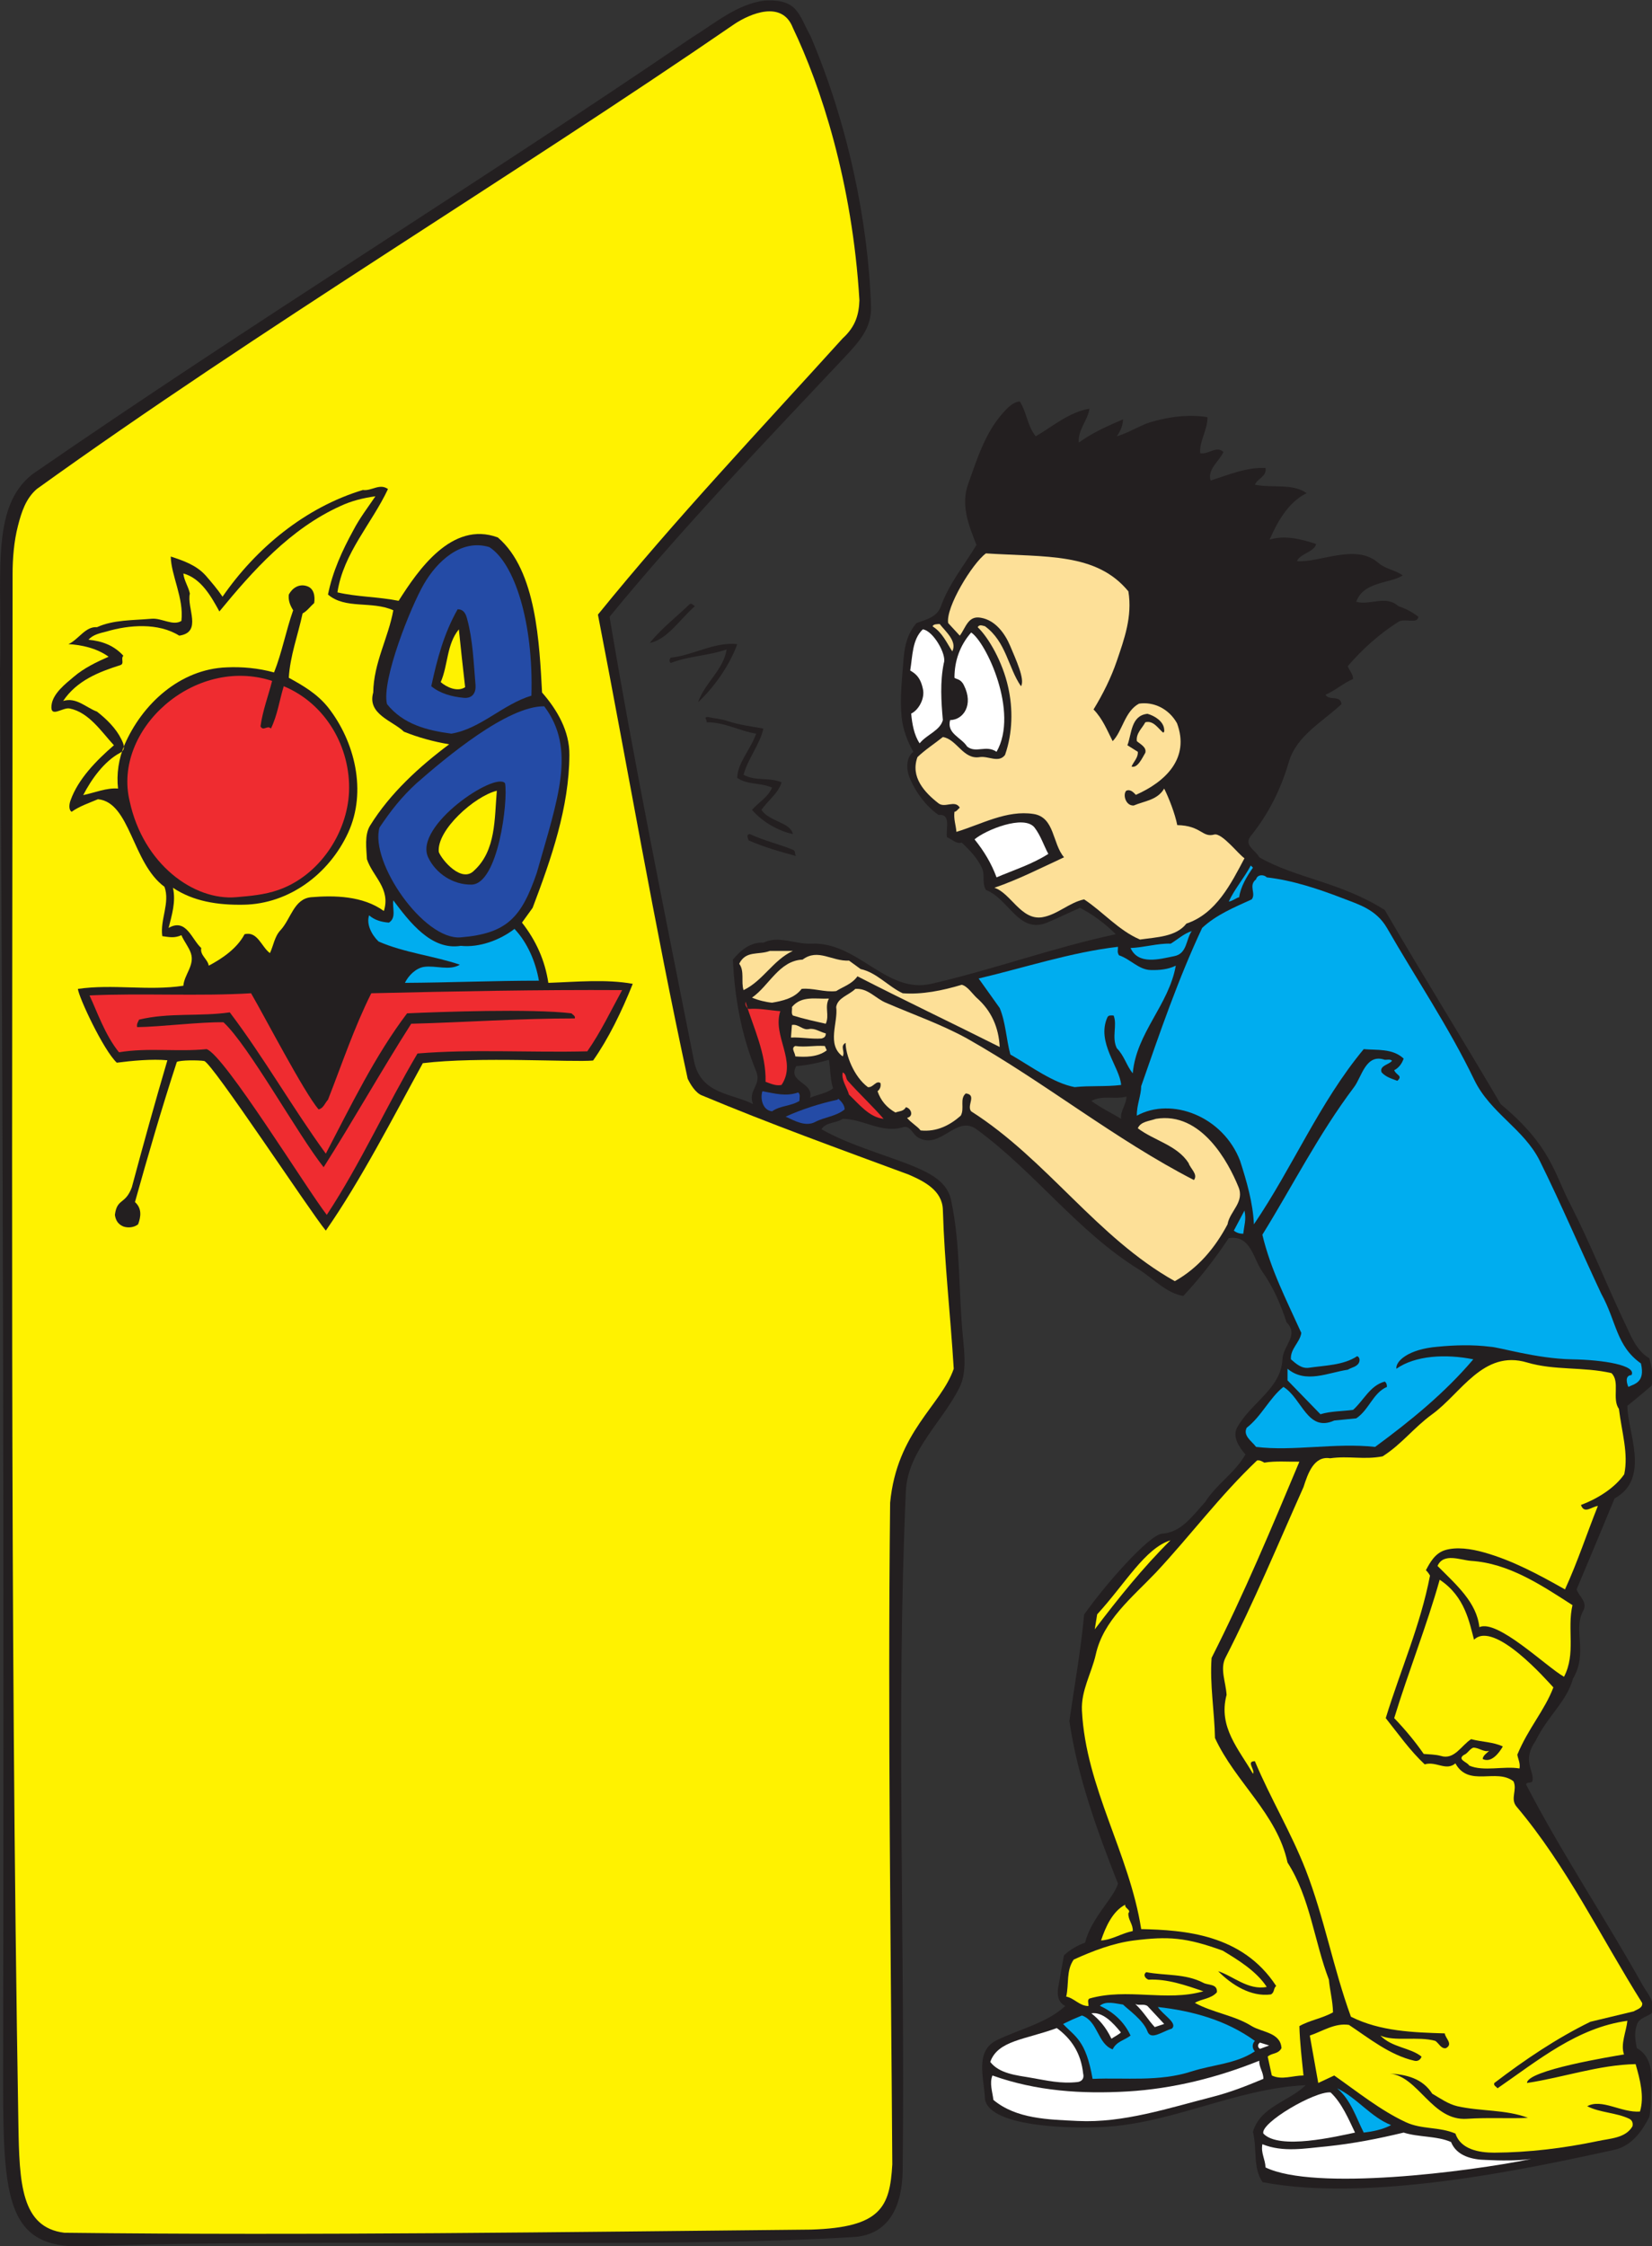 <?xml version="1.0" encoding="UTF-8" standalone="no"?>
<svg
   xmlns:dc="http://purl.org/dc/elements/1.1/"
   xmlns:cc="http://creativecommons.org/ns#"
   xmlns:rdf="http://www.w3.org/1999/02/22-rdf-syntax-ns#"
   xmlns:svg="http://www.w3.org/2000/svg"
   xmlns="http://www.w3.org/2000/svg"
   viewBox="0 0 655.493 891.067"
   height="891.067"
   width="655.493"
   xml:space="preserve"
   id="svg2"
   version="1.1"><rect x="0" y="0" width="655.493" height="891.067" fill="#333333" stroke="none"/><defs
     id="defs6" /><g
     transform="matrix(1.333,0,0,-1.333,0,891.067)"
     id="g10"><g
       transform="scale(0.1)"
       id="g12"><path
         id="path14"
         style="fill:#231f20;fill-opacity:1;fill-rule:evenodd;stroke:none"
         d="m 2412.72,6577.2 c 109.45,-256.32 171.36,-547.2 179.99,-804.25 2.17,-64.07 -34.55,-104.4 -78.47,-151.19 -237.6,-252.72 -478.08,-502.56 -699.84,-772.56 74.16,-441.36 164.16,-880.56 251.28,-1321.2 20.16,-100.8 113.04,-96.48 175.68,-128.88 -15.84,42.48 26.64,55.43 9.36,97.92 -43.92,106.55 -64.08,218.88 -69.12,331.92 23.04,28.08 52.56,52.56 90.72,50.4 45.36,22.32 95.04,-5.04 141.84,-2.88 140.39,6.47 223.2,-150.48 357.83,-119.52 185.04,42.47 363.62,108 549.38,147.59 -30.98,30.97 -68.4,59.05 -106.57,78.49 -33.12,-14.4 -68.39,-31.68 -97.92,-43.92 -84.97,-34.57 -113.03,70.56 -182.15,97.2 -12.97,22.32 -1.45,42.47 -12.25,66.24 -14.39,30.24 -36,51.83 -59.77,74.88 -15.11,-5.76 -29.51,10.08 -43.92,15.84 -4.32,23.76 13.69,70.56 -25.2,66.24 -35.99,25.2 -66.23,64.8 -84.23,106.55 -10.81,23.05 -15.12,62.64 9.35,81.37 -17.99,30.96 -30.96,67.68 -34.55,100.8 -6.48,59.76 1.45,119.51 5.76,179.28 3.6,40.32 12.95,73.44 38.17,102.96 28.06,10.8 62.63,16.56 74.16,54 23.75,64.07 69.82,120.95 104.39,178.56 -21.6,54.71 -48.24,117.35 -24.47,182.16 26.62,74.88 50.39,151.19 102.95,210.23 12.24,13.69 29.53,33.12 50.41,34.57 20.88,-32.4 22.3,-72.72 47.52,-103.68 51.83,30.24 99.35,72 159.82,82.08 -4.32,-33.85 -35.27,-63.36 -31.68,-100.8 41.78,30.24 86.41,49.68 131.76,69.12 -0.7,-18.72 -7.91,-35.29 -18.71,-50.4 33.12,9.36 68.4,31.68 97.21,41.03 56.15,17.29 118.78,25.21 172.79,15.85 0.72,-36.72 -25.2,-73.44 -21.6,-107.28 25.19,-4.32 48.96,23.76 69.12,3.6 -12.95,-28.09 -48.24,-51.12 -38.17,-84.97 53.29,17.29 108.01,40.33 163.44,37.45 4.34,-25.2 -24.47,-31.68 -31.68,-49.69 51.13,-10.79 111.6,5.04 154.08,-25.2 -56.15,-27.35 -88.55,-88.56 -110.15,-138.23 46.07,14.4 96.48,0.71 138.24,-12.96 -4.32,-23.76 -48.24,-28.81 -56.88,-51.12 66.24,-5.76 174.97,54 241.92,-5.04 23.05,-19.44 50.41,-20.88 72.71,-37.45 -36.72,-24.47 -116.64,-17.27 -138.24,-78.47 40.33,-11.53 88.58,20.88 125.29,-12.96 21.61,-7.2 41.04,-17.29 59.75,-31.68 -2.87,-23.04 -40.31,-2.88 -59.75,-15.12 -56.89,-36 -108,-82.08 -150.48,-131.77 4.31,-12.95 15.84,-23.03 15.84,-38.15 -28.79,-12.25 -53.29,-34.57 -82.07,-46.81 9.35,-18.71 45.35,0 47.52,-28.07 -56.9,-53.28 -133.93,-93.6 -156.98,-172.8 -23.02,-79.21 -59.74,-153.36 -113.02,-219.6 -22.33,-28.08 15.11,-42.49 25.19,-63.36 110.88,-63.36 240.49,-72.72 373.67,-156.96 129.61,-222.48 227.52,-377.28 344.89,-577.44 150.48,-125.28 159.12,-205.93 207.36,-298.08 58.32,-113.77 105.12,-233.29 159.84,-348.48 19.44,-39.6 34.55,-85.68 75.61,-110.17 6.46,-25.19 13.67,-53.99 6.46,-81.35 -23.75,-20.16 -47.52,-40.33 -71.99,-59.76 -0.72,-76.32 70.57,-216.01 -38.16,-275.76 -37.45,-90 -74.89,-180.72 -113.03,-270.72 8.63,-23.76 34.55,-37.45 18.71,-65.52 -29.51,-56.17 15.84,-123.13 -29.51,-200.17 -19.46,-69.83 -74.16,-108.71 -111.6,-185.75 -41.76,-59.77 -1.45,-90 -9.38,-119.52 -3.59,-7.2 -15.12,0 -18.71,-9.37 105.12,-203.04 235.43,-397.427 348.48,-599.751 11.52,-20.879 39.61,-48.965 25.19,-81.36 -15.11,-10.8 -38.14,-14.406 -43.9,-34.558 -7.93,-24.485 -5.04,-43.926 0,-69.121 41.03,-22.328 45.35,-69.844 43.9,-107.289 -1.42,-27.352 -0.72,-66.239 -6.46,-97.196 -17.29,-33.117 -46.82,-83.515 -100.8,-97.199 -267.85,-59.043 -732.25,-157.683 -1050.49,-97.195 -29.51,41.758 -15.84,97.195 -28.81,149.758 21.6,75.593 107.29,90 156.97,138.953 -214.57,-10.078 -408.24,-120.957 -624.96,-125.274 -42.48,-2.16 -316.07,-5.039 -329.76,84.239 -2.15,61.203 -31.68,141.836 35.27,174.961 69.84,33.835 147.62,50.402 203.77,101.523 -25.2,12.961 -24.47,41.035 -19.43,63.359 5.03,28.075 9.35,56.153 15.84,87.832 18.71,17.286 40.31,29.524 62.63,37.442 17.29,72.004 85.69,133.206 97.91,175.686 -61.91,156.96 -120.23,317.52 -144.7,483.83 15.11,105.12 34.55,213.13 43.9,316.8 62.66,89.29 190.8,234.01 230.41,240.49 56.88,3.6 87.83,47.52 130.31,95.04 33.85,53.28 88.58,86.4 119.54,141.11 -20.18,22.33 -38.89,53.29 -25.22,79.2 40.33,74.16 131.06,115.93 135.37,203.76 1.45,41.05 50.39,71.29 12.25,110.17 -17.29,52.55 -39.61,105.12 -72.01,150.48 -27.37,38.16 -33.83,110.15 -100.08,100.07 -41.04,-61.91 -87.83,-121.68 -135.35,-172.08 -49.69,7.92 -87.86,50.4 -131.76,78.49 -182.89,113.04 -309.61,290.16 -483.85,417.6 -60.49,43.91 -106.56,-61.93 -172.79,-25.2 -18.73,10.08 -23.05,38.16 -46.82,30.96 -63.36,-18.72 -118.07,25.2 -178.55,25.2 -20.16,-13.68 -49.68,-9.36 -63.36,-30.96 80.64,-45.36 171.36,-70.57 257.75,-103.68 55.45,-22.33 115.92,-47.52 128.17,-107.29 28.8,-134.64 21.6,-271.43 35.29,-407.52 4.31,-46.07 11.5,-105.11 -9.38,-148.32 -51.83,-105.12 -154.78,-189.35 -160.54,-310.31 -29.53,-668.17 -2.17,-1339.198 -9.38,-2005.921 C 2688.48,143.992 2661.84,40.312 2548.79,28.074 1972.8,-8.645 970.559,25.918 251.996,0 8.637,-8.645 8.637,154.07 9.359,552.234 11.52,1929.6 10.078,3306.24 0,4683.59 8.637,4969.43 -32.402,5173.2 97.195,5274 756,5728.32 1406.88,6128.64 2059.2,6572.88 c 69.12,42.48 133.92,99.36 216.72,110.16 99.36,5.04 100.8,-41.04 136.8,-105.84 z m 66.97,-3131.28 c -20.17,-15.84 -46.09,-18.01 -68.41,-28.08 12.24,46.8 -68.4,45.36 -41.04,94.32 32.4,2.16 67.68,10.07 97.2,18.72 4.32,-25.2 3.6,-58.32 12.25,-84.96 z m 873.36,-24.49 c 0,-23.75 -19.46,-43.91 -15.84,-66.23 -29.53,18 -60.49,32.4 -88.58,53.28 33.85,18 69.12,3.59 104.42,12.95 v 0" /><path
         id="path16"
         style="fill:#231f20;fill-opacity:1;fill-rule:evenodd;stroke:none"
         d="m 3060.72,5383.44 c 20.16,-7.92 2.15,-42.48 30.96,-34.56 39.59,39.6 70.57,74.16 123.12,90.71 -14.41,-30.95 -38.88,-64.79 -22.32,-100.07 42.48,15.84 82.79,46.8 122.4,72 -3.61,-18 -20.88,-41.76 -2.89,-56.16 79.2,37.44 163.44,81.36 254.16,74.87 2.17,-35.99 -20.15,-69.84 -22.3,-106.55 18.71,-30.97 39.59,10.8 66.23,2.88 -7.21,-31.68 -43.2,-59.76 -22.33,-90.72 51.14,12.96 100.8,41.76 154.09,40.32 -14.4,-22.32 -50.39,-32.41 -53.29,-61.92 52.56,1.44 110.16,15.12 156.98,0 -38.17,-46.8 -74.89,-100.08 -110.18,-151.2 1.45,-7.2 -3.59,-18 6.49,-21.61 15.11,7.93 33.84,14.41 46.79,21.61 23.05,-2.16 53.28,3.6 69.85,-15.84 -13.68,-18.72 -38.17,-24.49 -35.28,-49.68 68.4,-12.97 144.71,10.08 216.72,15.12 19.44,-23.05 50.39,-17.28 69.12,-40.33 -55.45,-4.31 -71.29,-66.95 -119.53,-91.43 -10.08,-11.52 6.49,-20.16 6.49,-31.68 53.28,11.52 115.19,51.84 166.32,10.08 -61.93,-39.6 -122.4,-95.04 -175.68,-151.2 -4.32,-15.84 10.8,-23.04 15.84,-34.56 -28.09,-16.56 -56.87,-33.84 -78.48,-56.17 -6.48,-18.71 20.16,-24.47 31.68,-28.07 -36.72,-36 -86.4,-60.48 -110.15,-106.57 -61.94,-61.91 -48.24,-185.03 -166.33,-289.43 -21.6,11.52 -44.65,25.2 -59.77,43.92 -35.27,-23.76 -46.07,34.56 -81.34,22.32 -12.25,36.71 -14.42,78.48 -31.68,113.04 47.52,51.83 43.18,137.52 15.84,198 -34.57,36 -84.24,59.03 -135.37,53.28 -33.83,-15.84 -66.96,-46.09 -78.48,-82.08 -6.49,13.67 -24.47,23.04 -21.6,41.04 43.92,84.95 149.76,281.52 84.96,379.44 -66.23,66.96 -170.65,87.84 -285.84,94.32 -48.97,2.87 -96.49,9.36 -144.73,12.96 -15.12,25.91 -26.64,56.16 -43.9,78.48 -12.25,46.08 2.87,95.75 18.71,138.23 25.19,64.81 60.48,124.57 110.15,178.57 8.65,-28.08 19.46,-55.44 34.57,-81.36 v 0" /><path
         id="path18"
         style="fill:#fff200;fill-opacity:1;fill-rule:evenodd;stroke:none"
         d="m 1117.44,5207.75 c -22.32,-33.11 -46.8,-64.8 -65.52,-100.79 -33.12,-60.48 -61.92,-123.12 -75.604,-191.53 51.844,-44.63 129.604,-17.99 194.404,-46.79 -15.12,-83.52 -58.32,-155.52 -59.76,-244.8 -18.72,-64.8 58.32,-84.25 91.44,-116.64 43.2,-17.28 87.84,-29.52 134.64,-37.44 -88.56,-66.24 -175.68,-145.44 -235.44,-241.92 -17.28,-28.08 -10.8,-69.13 -9.36,-100.09 17.28,-51.83 71.28,-87.11 50.4,-154.07 -62.64,45.36 -147.601,46.8 -216.722,41.04 -51.117,-5.04 -59.762,-64.08 -90.719,-97.92 -18.004,-18.72 -20.883,-45.37 -31.679,-68.4 -25.2,17.99 -36.723,66.24 -75.598,56.15 -22.32,-42.48 -66.965,-72.71 -106.567,-93.59 -2.878,19.43 -26.636,30.95 -22.316,52.56 -28.801,25.92 -44.641,90 -97.199,59.76 9.359,37.44 22.32,77.76 12.961,119.52 60.476,-40.32 132.48,-51.84 210.238,-50.4 134.641,2.15 254.16,90.72 311.041,213.83 56.88,123.13 20.16,272.17 -59.764,373.69 -33.117,41.04 -74.875,64.8 -116.636,87.83 3.597,64.81 27.363,127.45 41.039,191.53 12.957,6.48 23.043,20.88 34.558,30.95 2.883,20.89 -0.714,43.93 -22.316,50.41 -22.32,7.2 -42.481,-5.04 -53.281,-25.21 -2.16,-17.99 4.32,-33.12 12.957,-46.79 -21.598,-61.2 -33.121,-125.28 -56.879,-185.05 -46.797,12.97 -95.758,17.29 -141.117,15.12 C 535.68,4693.68 422.637,4589.28 370.078,4466.88 353.52,4427.27 346.316,4381.2 351.355,4338 c -33.835,2.88 -69.113,-12.24 -103.675,-19.45 24.476,47.52 62.636,100.81 110.156,126 18.004,10.09 10.086,26.65 2.883,41.05 -15.117,30.96 -43.199,59.04 -71.996,81.36 -33.121,12.24 -61.926,43.92 -100.801,31.68 41.039,61.2 106.555,86.4 169.914,106.56 13.684,4.32 0.723,19.44 9.359,28.08 -28.078,30.96 -64.074,43.92 -103.675,47.52 12.96,15.84 36.718,20.16 53.277,24.47 67.68,20.16 154.801,26.64 216.723,-12.23 69.839,10.08 21.597,82.8 31.679,125.28 -4.32,20.88 -17.277,38.16 -19.441,59.76 53.281,-14.4 83.519,-69.84 107.277,-113.04 99.363,120.96 210.965,246.24 360.725,313.92 32.4,15.12 66.96,23.75 103.68,28.79 v 0" /><path
         id="path20"
         style="fill:#fde098;fill-opacity:1;fill-rule:evenodd;stroke:none"
         d="m 2797.21,4827.6 c 17.26,-22.33 52.56,-51.12 37.44,-81.37 -16.56,25.2 -29.53,56.17 -58.32,74.16 0,7.21 15.12,7.21 20.88,7.21 v 0" /><path
         id="path22"
         style="fill:#fff200;fill-opacity:1;fill-rule:evenodd;stroke:none"
         d="m 1384.56,4639.68 c -23.04,-15.13 -55.44,0 -72.72,15.12 22.32,51.12 17.28,112.31 54,156.96 5.76,-57.6 12.24,-114.48 18.72,-172.08 v 0" /><path
         id="path24"
         style="fill:#ffffff;fill-opacity:1;fill-rule:evenodd;stroke:none"
         d="m 2809.43,4711.68 c -11.52,-56.16 -7.91,-113.77 -2.87,-169.92 -8.65,-31.68 -47.52,-42.48 -69.12,-69.12 -16.56,24.47 -22.32,57.59 -25.19,88.56 20.88,9.36 42.48,44.64 34.55,74.87 -7.91,36.73 -25.92,46.09 -37.44,53.29 7.2,43.2 5.76,92.16 37.44,122.4 30.95,-3.6 71.99,-75.6 62.63,-100.08 v 0" /><path
         id="path26"
         style="fill:#ffffff;fill-opacity:1;fill-rule:evenodd;stroke:none"
         d="m 2966.41,4447.44 c -31.68,21.6 -61.21,-5.76 -87.86,15.84 -16.56,26.64 -61.19,38.15 -50.39,78.48 39.59,0.72 70.55,45.35 41.04,103.67 -9.36,19.45 -22.32,17.28 -28.09,22.32 0,51.13 16.57,96.49 49.69,134.65 43.93,-28.08 143.28,-236.88 75.61,-354.96 v 0" /><path
         id="path28"
         style="fill:#ef2c30;fill-opacity:1;fill-rule:evenodd;stroke:none"
         d="m 810,4658.4 c -11.523,-45.36 -28.082,-87.84 -34.562,-135.36 8.64,-15.84 20.164,5.04 30.964,-6.48 19.438,39.6 25.196,83.52 38.161,126 125.277,-51.84 199.437,-182.17 194.397,-313.92 -5.04,-123.12 -88.562,-249.85 -210.237,-292.32 -41.043,-14.41 -83.524,-18 -126.004,-21.6 -125.281,-10.8 -276.481,97.92 -316.801,285.84 C 334.801,4512.23 577.438,4734 810,4658.4 v 0" /><path
         id="path30"
         style="fill:#fff200;fill-opacity:1;fill-rule:evenodd;stroke:none"
         d="m 1478.88,4331.52 c -7.2,-83.52 -2.16,-177.84 -67.68,-237.6 -36.72,-38.16 -95.76,30.96 -105.12,55.44 -6.48,65.52 107.28,166.32 172.8,182.16 v 0" /><path
         id="path32"
         style="fill:#ffffff;fill-opacity:1;fill-rule:evenodd;stroke:none"
         d="m 3079.43,4222.07 c 18.73,-24.47 27.37,-53.27 41.06,-78.47 -48.24,-30.96 -103.69,-48.24 -154.08,-69.85 -15.14,41.05 -37.45,78.48 -65.53,113.05 31.68,27.36 146.87,74.88 178.55,35.27 v 0" /><path
         id="path34"
         style="fill:#00adef;fill-opacity:1;fill-rule:evenodd;stroke:none"
         d="m 3729.59,4102.56 c -17.27,-24.48 -36.72,-56.17 -41.04,-87.84 -10.8,-2.88 -19.43,-11.52 -30.95,-12.96 17.28,37.44 46.07,70.55 65.53,107.28 l 6.46,-6.48 v 0" /><path
         id="path36"
         style="fill:#00adef;fill-opacity:1;fill-rule:evenodd;stroke:none"
         d="m 3770.64,4073.75 c 77.04,-8.63 156.24,-35.27 225.36,-61.91 48.24,-18.72 100.07,-33.13 132.48,-88.56 86.4,-150.48 183.59,-293.76 259.92,-452.16 48.24,-99.36 147.6,-145.44 195.12,-241.21 64.8,-131.03 120.23,-262.08 182.89,-395.27 46.07,-83.53 43.9,-154.8 118.06,-207.37 13.69,-57.59 -20.88,-61.2 -37.44,-69.84 -4.32,10.09 -11.5,33.85 9.38,35.28 15.84,28.81 -82.82,45.37 -177.86,46.8 -105.84,2.17 -214.55,36.01 -242.63,37.44 -51.84,6.49 -105.12,5.04 -156.96,0 -87.12,-7.19 -125.29,-43.19 -122.4,-65.52 56.15,39.61 146.88,44.64 228.97,28.08 -84.96,-100.08 -186.49,-182.87 -292.33,-260.63 -118.81,12.96 -243.36,-13.68 -354.24,0 -12.96,17.27 -39.6,33.11 -28.08,56.87 43.92,33.85 68.4,89.29 109.43,121.68 55.45,-33.84 71.29,-136.07 151.21,-100.08 l 65.51,6.49 c 38.17,25.2 49.69,75.59 91.45,93.59 0,6.49 -1.45,12.25 -6.49,15.84 -43.9,-11.51 -62.63,-56.15 -94.31,-84.23 -32.41,-4.32 -66.96,-3.6 -97.19,-12.97 l -97.93,100.81 v 34.55 c 54,-45.36 120.23,-11.52 179.28,-2.88 11.52,7.2 30.23,8.65 34.57,24.49 1.42,6.47 0,12.96 -6.49,15.84 -41.03,-27.36 -95.76,-27.36 -144,-34.56 -21.6,-2.89 -37.44,11.52 -53.28,25.19 -2.15,31.69 26.64,49.69 30.95,78.49 -43.2,95.76 -91.42,188.64 -115.91,292.31 89.27,144.01 167.05,298.81 272.89,439.21 23.02,30.24 34.55,100.8 91.42,81.36 3.62,-0.72 16.56,2.87 21.6,-2.88 -7.91,-11.52 -38.86,-14.41 -30.95,-34.56 12.97,-14.4 30.23,-18.72 46.79,-25.2 17.29,15.84 -2.87,15.84 -9.35,31.68 13.67,6.47 23.77,20.88 28.08,34.56 -33.12,30.95 -79.2,24.48 -118.8,28.08 -131.76,-158.4 -211.68,-352.08 -326.88,-521.28 -2.89,64.08 -21.6,128.15 -41.03,188.63 -50.41,132.49 -203.77,191.52 -307.45,134.64 -0.72,31.68 12.95,60.49 12.95,87.85 56.18,161.28 110.16,318.96 181.45,470.88 42.48,39.6 95.76,61.2 147.6,84.96 13.69,17.99 -10.8,41.04 12.96,59.76 3.6,14.4 23.03,15.12 31.68,5.75 v 0" /><path
         id="path38"
         style="fill:#00adef;fill-opacity:1;fill-rule:evenodd;stroke:none"
         d="m 1371.6,3870 c 54.72,-5.76 115.92,16.56 159.84,50.39 39.6,-41.75 63.36,-100.07 72.72,-154.07 -133.2,0 -267.84,-5.76 -398.88,-6.48 10.8,22.32 33.12,43.91 56.88,47.52 34.56,5.04 75.6,-12.24 106.56,6.48 -74.88,25.92 -164.88,35.28 -241.92,69.11 -21.6,20.89 -36.72,52.57 -28.08,77.77 16.56,-14.4 37.44,-20.16 59.04,-21.6 23.04,14.4 9.36,43.92 12.96,66.24 48.24,-64.09 113.04,-149.76 200.88,-135.36 v 0" /><path
         id="path40"
         style="fill:#231f20;fill-opacity:1;fill-rule:evenodd;stroke:none"
         d="m 1041.84,3980.16 c 6.48,2.88 17.28,-4.32 25.2,-6.48 1.44,-28.8 0,-56.88 15.84,-84.97 28.8,-51.11 89.28,-42.48 131.76,-69.12 -10.08,-20.16 -30.24,-36 -41.04,-56.15 l -102.96,-3.6 c -30.96,-111.6 -85.679,-213.12 -122.402,-322.57 -55.441,97.93 -117.359,192.25 -169.918,294.49 -6.48,14.4 -21.601,28.08 -37.441,25.2 -53.281,-9.36 -107.281,-3.6 -159.84,-5.76 -2.16,15.84 10.801,35.28 9.359,52.55 10.082,-6.48 21.598,-30.95 37.438,-21.59 47.519,11.52 85.684,54.72 119.523,90.72 15.84,-28.08 39.598,-54 59.043,-81.36 30.239,66.96 59.754,146.16 119.516,198 41.039,1.44 79.202,-1.44 115.922,-9.36 v 0" /><path
         id="path42"
         style="fill:#00adef;fill-opacity:1;fill-rule:evenodd;stroke:none"
         d="m 3547.44,3913.92 c -18.01,-25.21 -12.97,-67.69 -53.28,-74.88 -43.2,-8.65 -105.84,-26.64 -128.89,24.48 39.61,1.44 81.37,14.39 119.53,12.96 20.16,12.23 39.59,30.24 62.64,37.44 v 0" /><path
         id="path44"
         style="fill:#00adef;fill-opacity:1;fill-rule:evenodd;stroke:none"
         d="m 3327.83,3867.11 c 0,-12.23 -2.87,-15.11 2.89,-25.2 33.13,-10.79 59.05,-43.2 94.32,-43.91 25.19,-0.73 51.11,1.43 74.88,12.96 -20.88,-117.37 -117.36,-199.44 -128.16,-320.4 -18.71,23.03 -25.2,52.56 -47.52,74.87 -15.84,33.12 2.17,68.41 -9.36,97.21 -7.2,0 -15.11,2.16 -18.73,-5.76 -33.1,-74.17 37.44,-148.33 41.06,-200.88 -46.1,-5.77 -92.89,-1.45 -138.25,-6.48 -64.08,12.24 -128.88,61.2 -191.52,97.2 -12.24,45.35 -13.69,95.04 -31.68,138.24 l -62.63,87.84 c 137.51,32.4 273.59,77.76 414.7,94.31 v 0" /><path
         id="path46"
         style="fill:#fde098;fill-opacity:1;fill-rule:evenodd;stroke:none"
         d="m 2360.16,3854.88 c -58.32,-26.64 -89.28,-89.28 -146.88,-116.64 -7.92,24.47 3.6,56.88 -12.96,78.48 20.16,40.32 56.88,25.19 91.44,38.16 22.32,0 41.76,0 68.4,0 v 0" /><path
         id="path48"
         style="fill:#fde098;fill-opacity:1;fill-rule:evenodd;stroke:none"
         d="m 2561.76,3800.88 c 47.52,-10.08 82.09,-51.84 125.27,-72 57.62,-4.33 118.09,7.92 175.68,25.2 16.57,-3.6 31.68,-26.64 43.93,-38.16 45.35,-39.6 66.23,-90 69.12,-146.88 -140.41,70.55 -285.84,139.67 -423.36,210.24 -17.28,-23.76 -41.76,-30.24 -63.36,-43.92 -33.84,-4.32 -70.56,10.07 -102.96,6.48 -20.88,-28.09 -58.32,-36 -87.84,-41.04 -17.28,1.43 -41.76,7.2 -59.76,15.12 50.4,34.56 80.64,110.15 150.48,113.04 46.08,34.56 87.84,-5.76 138.25,-2.89 l 34.55,-25.19 v 0" /><path
         id="path50"
         style="fill:#fde098;fill-opacity:1;fill-rule:evenodd;stroke:none"
         d="m 2636.64,3700.8 c 81.37,-35.28 164.88,-64.08 241.91,-106.56 231.14,-130.32 441.37,-300.97 675.38,-421.2 12.95,17.27 -10.8,33.84 -15.84,50.4 -33.85,53.28 -102.97,66.96 -151.21,103.68 8.65,20.15 33.12,20.88 54,28.08 135.35,22.32 216,-130.32 244.8,-200.88 20.88,-46.8 -25.19,-73.44 -31.68,-113.04 -36.71,-69.12 -86.4,-129.6 -156.97,-169.2 -232.56,130.31 -380.15,361.44 -606.23,505.44 -14.39,17.28 17.99,48.96 -15.84,53.28 -19.43,-15.84 -2.89,-44.64 -15.12,-66.25 -31.68,-28.07 -71.29,-48.95 -119.53,-43.91 -10.8,13.68 -28.06,22.32 -40.31,37.44 20.88,4.32 12.25,28.8 -3.59,31.68 -6.49,-12.96 -20.88,-11.52 -30.98,-15.84 -26.64,15.12 -43.91,36 -53.26,63.35 7.19,5.77 10.8,14.41 8.63,24.49 -13.69,8.63 -21.6,-14.4 -37.44,-12.24 -42.48,31.68 -66.25,97.2 -66.25,131.75 -17.99,-10.07 -0.7,-25.2 -8.63,-40.31 -48.96,35.27 -12.95,101.52 -19.44,146.88 4.32,28.08 38.17,35.28 56.88,54 37.44,2.88 59.76,-28.09 90.72,-41.04 v 0" /><path
         id="path52"
         style="fill:#fde098;fill-opacity:1;fill-rule:evenodd;stroke:none"
         d="m 2467.44,3713.04 c -13.68,-25.2 2.16,-48.96 -9.36,-74.89 -32.4,7.21 -65.52,14.41 -97.92,24.49 -5.76,6.48 -1.44,17.28 -2.88,25.2 28.8,35.28 72.72,23.04 110.16,25.2 v 0" /><path
         id="path54"
         style="fill:#ef2c30;fill-opacity:1;fill-rule:evenodd;stroke:none"
         d="m 2228.4,3682.07 c 30.24,2.89 63.36,-4.32 94.32,-6.47 -24.48,-74.17 51.12,-149.04 3.6,-219.6 -18,-3.6 -32.4,4.32 -47.52,9.36 2.16,84.23 -36,160.56 -59.76,238.32 -1.44,-9.36 2.16,-16.57 9.36,-21.61 v 0" /><path
         id="path56"
         style="fill:#fde098;fill-opacity:1;fill-rule:evenodd;stroke:none"
         d="m 2407.68,3622.31 c 17.28,3.61 33.12,-8.63 50.4,-12.95 0,-9.36 -4.32,-12.97 -12.96,-15.12 -30.24,-2.17 -60.48,4.31 -90.72,2.87 l 2.88,37.44 c 20.16,3.6 31.68,-16.55 50.4,-12.24 v 0" /><path
         id="path58"
         style="fill:#fde098;fill-opacity:1;fill-rule:evenodd;stroke:none"
         d="m 2455.2,3571.91 5.76,-12.95 c -27.36,-20.88 -64.8,-20.16 -93.6,-18 0,10.08 -14.4,25.2 0,30.95 30.96,-4.31 55.44,2.17 87.84,0 v 0" /><path
         id="path60"
         style="fill:#ef2c30;fill-opacity:1;fill-rule:evenodd;stroke:none"
         d="m 2523.59,3468.24 c 34.57,-38.88 74.16,-75.6 106.57,-113.04 -42.48,4.32 -73.44,43.92 -102.95,72 -6.49,22.32 -23.77,44.64 -18.73,66.24 11.52,-5.76 7.93,-16.56 15.11,-25.2 v 0" /><path
         id="path62"
         style="fill:#244ba6;fill-opacity:1;fill-rule:evenodd;stroke:none"
         d="m 2376,3433.68 c 7.2,-6.48 3.6,-14.4 3.6,-25.2 -25.2,-15.84 -57.6,-13.68 -81.36,-30.96 -28.08,2.87 -36.01,38.16 -28.8,59.75 37.44,-6.47 69.12,-16.55 106.56,-3.59 v 0" /><path
         id="path64"
         style="fill:#244ba6;fill-opacity:1;fill-rule:evenodd;stroke:none"
         d="m 2492.64,3412.07 2.89,2.89 c 7.91,-7.21 18.71,-18.73 18.71,-31.68 -25.2,-20.88 -59.04,-22.32 -87.84,-37.44 -28.8,-15.13 -61.2,3.6 -87.84,15.84 48.96,22.32 101.52,38.88 154.08,50.39 v 0" /><path
         id="path66"
         style="fill:#00adef;fill-opacity:1;fill-rule:evenodd;stroke:none"
         d="m 3700.8,3013.19 c -10.8,0 -20.16,2.88 -28.09,9.37 l 31.68,59.75 c 5.77,-28.07 -0.72,-41.75 -3.59,-69.12 v 0" /><path
         id="path68"
         style="fill:#fff200;fill-opacity:1;fill-rule:evenodd;stroke:none"
         d="m 3763.44,2332.08 c 33.12,5.75 73.44,2.16 104.39,2.88 -82.07,-195.85 -164.88,-393.85 -261.35,-583.92 -5.76,-79.2 8.64,-159.13 10.08,-238.33 60.47,-131.75 185.04,-225.36 216,-370.8 67.67,-105.11 79.2,-233.988 123.12,-348.472 2.87,-32.403 11.53,-63.36 12.23,-97.2 -31.68,-18.008 -70.55,-23.758 -100.08,-41.043 1.45,-49.679 7.21,-97.922 12.25,-146.875 -31.68,0 -64.81,-14.402 -94.32,0 l -12.24,56.153 c 12.24,11.523 30.95,6.484 41.03,25.207 -2.87,46.797 -57.6,46.797 -88.55,65.515 -51.84,32.403 -115.2,39.602 -169.2,69.121 18.73,12.239 48.24,11.524 65.52,31.68 2.15,25.918 -25.91,20.156 -40.33,28.074 -53.98,28.086 -113.75,20.891 -169.92,31.684 -10.8,-7.922 -2.87,-18.711 6.48,-22.316 55.45,2.878 110.88,-16.563 163.44,-34.559 -110.15,-31.684 -226.07,10.801 -339.12,-21.606 -7.19,-4.312 -2.15,-14.39 -2.87,-22.312 -26.64,0 -42.48,23.762 -66.25,28.074 8.65,37.442 -0.7,77.043 22.32,110.156 56.9,25.918 117.37,48.965 178.58,56.887 103.67,12.957 155.51,9.356 264.94,-30.242 45.37,-27.356 100.8,-61.203 131.05,-108 -55.44,-10.801 -100.8,33.125 -144.72,46.797 40.31,-40.313 97.21,-77.039 156.95,-69.121 11.52,5.761 7.21,18.008 15.84,25.207 -100.8,154.793 -274.32,166.316 -401.76,169.199 -35.27,225.362 -164.88,421.202 -176.38,650.152 -2.89,59.77 28.06,110.17 41.03,166.33 22.33,102.24 107.29,169.2 179.28,244.8 102.97,110.16 190.8,228.96 300.96,333.35 8.65,1.45 15.11,-2.87 21.6,-6.47 v 0" /><path
         id="path70"
         style="fill:#fff200;fill-opacity:1;fill-rule:evenodd;stroke:none"
         d="M 3484.08,2100.96 C 3401.99,2019.6 3329.28,1928.88 3258.71,1836 l 7.21,44.64 c 84.96,92.88 141.83,195.84 218.16,220.32 v 0" /><path
         id="path72"
         style="fill:#fff200;fill-opacity:1;fill-rule:evenodd;stroke:none"
         d="m 4379.04,2039.76 c 112.33,-7.2 208.79,-72.01 301.68,-131.76 -16.56,-71.28 10.8,-144.01 -25.19,-213.13 -52.56,29.52 -198.01,172.08 -252.01,147.61 -7.91,73.44 -67.68,125.27 -124.56,182.16 17.99,40.32 68.4,17.27 100.08,15.12 v 0" /><path
         id="path74"
         style="fill:#fff200;fill-opacity:1;fill-rule:evenodd;stroke:none"
         d="m 4387.68,1805.04 c 59.76,59.03 216.71,-120.97 236.17,-141.85 -25.94,-68.39 -74.89,-121.67 -107.29,-200.15 2.15,-13.68 9.36,-25.21 6.49,-41.05 -46.82,7.92 -107.29,-10.08 -149.77,8.65 -5.76,10.79 -36.72,17.28 -15.84,31.67 10.8,3.61 17.29,18 28.09,21.61 17.26,0 31.68,-14.41 46.79,-9.36 -4.31,-5.76 -18.73,-13.68 -18.73,-24.48 25.92,-12.96 49.69,19.43 59.77,37.44 -29.51,13.67 -61.91,12.96 -94.32,21.6 -29.53,-18.72 -49.68,-62.64 -90.72,-49.69 -15.84,4.33 -33.85,4.33 -50.41,5.77 -25.92,37.44 -55.43,72.72 -87.83,106.56 42.48,138.95 97.21,275.76 135.35,411.83 75.61,-49.67 88.57,-128.15 102.25,-178.55 v 0" /><path
         id="path76"
         style="fill:#fff200;fill-opacity:1;fill-rule:evenodd;stroke:none"
         d="m 3358.81,991.434 c -1.45,-20.157 14.39,-33.114 12.95,-53.282 -33.13,-6.472 -60.49,-25.918 -94.32,-28.074 13.67,41.035 34.55,87.117 71.99,106.562 -2.87,-10.8 18.73,-15.12 9.38,-25.206 v 0" /><path
         id="path78"
         style="fill:#00adef;fill-opacity:1;fill-rule:evenodd;stroke:none"
         d="m 3415.68,639.355 c 10.08,-26.64 41.76,-1.433 72.72,8.645 18.01,16.559 -27.36,41.031 -41.76,64.078 102.95,-11.519 203.05,-38.887 288.71,-100.801 -8.63,-8.64 -8.63,-22.324 0,-30.964 -55.43,-37.43 -125.27,-39.598 -187.91,-59.754 -97.21,-31.68 -197.28,-18 -295.19,-22.329 -20.18,116.645 -52.56,125.286 -87.86,163.45 23.77,11.511 31.68,15.117 56.18,25.195 48.24,-17.273 46.07,-84.238 91.42,-100.801 11.53,23.762 34.57,26.641 53.28,41.043 -18.71,40.317 -50.39,69.836 -91.42,88.559 17.99,15.84 47.52,6.48 69.1,3.601 14.41,-14.406 60.49,-46.086 72.73,-79.922 v 0" /><path
         id="path80"
         style="fill:#ffffff;fill-opacity:1;fill-rule:evenodd;stroke:none"
         d="m 3415.68,714.961 49.67,-53.281 -28.06,-9.367 c -20.18,21.605 -32.41,44.64 -58.33,69.121 10.81,-6.473 25.2,1.449 36.72,-6.473 v 0" /><path
         id="path82"
         style="fill:#ffffff;fill-opacity:1;fill-rule:evenodd;stroke:none"
         d="m 3336.48,636.477 c -4.31,-5.043 -20.87,-13.684 -28.08,-18.723 -17.29,36.008 -36.72,56.887 -59.77,75.605 33.13,5.039 64.08,-27.363 87.85,-56.882 v 0" /><path
         id="path84"
         style="fill:#ffffff;fill-opacity:1;fill-rule:evenodd;stroke:none"
         d="m 3224.16,514.07 c 3.59,-13.672 -2.89,-23.035 -15.84,-25.191 -51.11,-5.766 -90.72,4.312 -141.11,12.957 -42.48,7.195 -92.89,12.234 -119.53,46.797 22.32,64.082 104.39,66.242 198,100.801 43.21,-31.68 72,-74.161 78.48,-135.364 v 0" /><path
         id="path86"
         style="fill:#ffffff;fill-opacity:1;fill-rule:evenodd;stroke:none"
         d="m 3777.83,597.598 -27.34,-10.078 c -7.93,5.039 -7.21,13.679 0,18.718 l 27.34,-8.64 v 0" /><path
         id="path88"
         style="fill:#ffffff;fill-opacity:1;fill-rule:evenodd;stroke:none"
         d="m 3748.32,552.234 c -0.72,-20.156 12.95,-34.558 12.25,-54.004 -51.86,-21.589 -97.21,-39.597 -150.49,-53.269 -132.48,-33.848 -266.41,-78.484 -401.76,-72 -87.83,4.312 -182.89,5.762 -251.29,62.637 -2.87,24.48 -12.23,49.675 -2.87,72.722 131.04,-46.804 266.41,-55.437 401.76,-47.519 136.07,7.922 269.28,41.758 392.4,91.433 v 0" /><path
         id="path90"
         style="fill:#00adef;fill-opacity:1;fill-rule:evenodd;stroke:none"
         d="m 4140.72,360.715 c -25.19,-13.676 -56.87,-19.438 -81.36,-22.317 -23.03,45.364 -38.17,97.2 -79.2,131.758 59.76,-28.801 99.35,-84.961 160.56,-109.441 v 0" /><path
         id="path92"
         style="fill:#ffffff;fill-opacity:1;fill-rule:evenodd;stroke:none"
         d="m 4033.44,338.398 c -55.43,-11.523 -226.08,-52.558 -272.87,-2.882 -10.08,31.679 154.78,127.445 200.15,122.406 33.83,-31.684 54.01,-80.649 72.72,-119.524 v 0" /><path
         id="path94"
         style="fill:#ffffff;fill-opacity:1;fill-rule:evenodd;stroke:none"
         d="m 4319.28,310.313 c 16.56,-41.758 63.36,-52.559 103.69,-53.274 41.03,-2.168 92.15,-2.879 135.35,2.871 -190.08,-38.875 -645.84,-95.75 -791.29,-25.191 -0.7,24.48 -14.39,42.476 -9.35,69.121 61.91,-25.207 127.44,-12.246 191.52,-6.488 81.37,8.644 150.49,22.328 228.96,41.046 45.36,-14.406 98.64,-9.367 141.12,-28.085 v 0" /><path
         id="path96"
         style="fill:#231f20;fill-opacity:1;fill-rule:evenodd;stroke:none"
         d="m 2068.56,4880.88 c -43.92,-38.17 -82.8,-100.08 -134.64,-109.45 38.88,46.81 77.04,74.89 119.52,115.92 6.48,2.88 10.08,-4.31 15.12,-6.47 z m 291.6,-725.04 c 10.08,-4.32 3.6,-14.41 10.08,-18.73 -47.52,12.97 -96.48,26.64 -141.84,46.81 -2.16,6.47 -7.92,17.99 3.6,18.72 41.04,-19.44 86.4,-29.52 128.16,-46.8 z m -194.4,383.04 c 34.56,-11.53 70.56,-15.84 106.56,-22.32 -10.8,-48.24 -46.08,-89.29 -59.04,-137.52 36.72,-20.16 74.88,-6.48 113.04,-22.32 -7.92,-30.96 -40.32,-54.01 -59.76,-82.08 23.04,-35.28 86.4,-36.73 93.6,-72 -42.48,8.63 -90.72,36 -121.68,72 19.44,22.32 47.52,37.43 59.76,66.24 -36.72,15.84 -71.28,7.2 -103.68,28.8 0,43.91 41.04,86.39 56.16,131.75 -50.4,7.93 -93.6,34.57 -147.6,33.84 2.88,7.21 -10.08,14.41 2.88,15.85 20.16,-4.32 41.04,-5.76 59.76,-12.24 z m 28.8,228.96 c -23.76,-66.24 -72.72,-132.48 -116.64,-172.8 19.44,56.87 76.32,97.2 84.96,156.96 -53.28,-18.72 -113.76,-19.44 -166.32,-40.32 -5.76,4.32 -3.6,12.24 0,15.84 67.68,7.2 129.6,47.52 198,40.32 v 0" /><path
         id="path98"
         style="fill:#fde098;fill-opacity:1;fill-rule:evenodd;stroke:none"
         d="m 3358.81,4924.8 c 12.23,-74.88 -12.25,-141.85 -34.57,-207.36 -17.29,-50.4 -41.04,-97.92 -69.12,-144 27.36,-28.08 40.31,-61.92 56.87,-94.32 28.81,28.79 36.02,89.28 78.5,111.6 42.46,6.48 88.55,-14.4 113.03,-58.32 38.88,-104.4 -34.56,-174.25 -122.41,-213.12 -6.46,6.48 -15.84,17.99 -28.79,12.24 -10.8,-11.52 -1.44,-45.36 22.33,-43.92 32.38,13.68 70.55,15.84 90.7,50.4 13.69,-27.36 32.4,-74.88 38.89,-108.72 71.99,-1.44 74.16,-38.16 110.15,-28.08 23.05,5.76 72.72,-59.77 90,-70.56 -39.59,-74.88 -84.23,-164.88 -172.79,-194.41 -30.96,-39.59 -88.55,-40.31 -138.24,-47.52 -64.08,27.36 -109.43,82.09 -166.33,119.53 -44.63,-9.36 -79.92,-46.08 -125.27,-53.28 -62.64,-9.36 -93.6,72.72 -141.84,87.84 71.27,24.47 138.97,59.04 207.37,90.72 -35.3,41.03 -27.37,118.79 -90.73,128.88 -79.92,12.24 -154.08,-30.24 -229.68,-53.28 -1.45,20.16 -8.64,37.44 -5.77,59.76 6.49,0.71 10.08,7.92 15.84,12.24 -14.39,24.48 -43.9,-2.16 -63.36,12.96 -41.75,32.4 -84.23,78.48 -62.63,137.52 22.32,21.6 50.41,39.6 75.6,59.76 41.76,-6.48 60.47,-67.68 109.44,-59.76 25.19,4.32 56.87,-18.72 75.6,6.48 23.05,65.51 23.75,138.24 9.36,201.6 -16.57,75.59 -58.32,147.6 -90.73,178.56 5.04,9.36 14.42,4.32 21.61,2.88 63.36,-46.08 69.12,-123.84 107.28,-178.56 12.95,20.15 -16.56,82.08 -31.68,118.8 -15.84,38.16 -44.65,77.76 -87.85,84.96 -38.14,7.2 -44.63,-29.52 -62.64,-53.28 l -34.55,37.44 c -7.93,46.8 71.99,177.84 112.33,207.36 177.83,-11.52 329.02,2.88 424.08,-113.04 z m 106.54,-411.12 c 0.72,-3.6 0.72,-7.2 -2.87,-9.36 -14.39,11.52 -28.81,37.44 -53.28,30.95 -9.36,-17.99 -28.09,-32.39 -25.2,-56.15 10.8,-9.36 29.52,-18 25.2,-34.57 -9.36,-15.84 -23.05,-46.8 -41.04,-41.03 6.49,15.12 20.16,26.64 18.72,43.92 l -30.96,19.44 c 12.97,33.84 10.08,88.55 59.76,93.6 20.88,-5.76 48.25,-22.32 49.67,-46.8 v 0" /><path
         id="path100"
         style="fill:#fff200;fill-opacity:1;fill-rule:evenodd;stroke:none"
         d="m 4545.35,2630.16 c 82.81,-24.48 167.05,-12.24 251.29,-31.68 26.64,-25.21 0.72,-76.32 22.32,-106.57 8.64,-70.55 28.79,-132.48 15.84,-194.39 -28.08,-41.04 -80.64,-73.45 -128.88,-91.45 10.08,-28.07 31.68,-5.03 50.41,-2.88 -33.13,-82.79 -60.49,-167.04 -97.93,-248.39 -77.76,43.92 -156.23,86.4 -241.19,110.16 -38.17,10.79 -82.09,17.27 -116.64,6.47 -28.81,-9.35 -43.93,-35.99 -56.18,-59.75 4.32,-2.88 10.81,-12.96 12.25,-15.84 -28.81,-149.04 -87.13,-278.64 -131.76,-424.08 36.72,-46.08 72,-96.49 115.92,-137.52 34.55,10.08 63.36,-20.88 91.45,2.88 39.59,-72 121.68,-13.68 172.79,-53.28 12.25,-25.92 -10.8,-51.85 9.35,-75.61 149.05,-176.39 250.57,-388.074 373.7,-583.914 2.87,-15.117 -15.84,-19.445 -25.22,-25.207 L 4734,668.152 C 4633.93,619.199 4539.59,555.84 4448.16,485.996 c -3.61,-7.922 6.49,-10.801 9.36,-15.84 120.23,82.805 237.6,180.723 386.64,200.879 -3.59,-33.113 -20.88,-69.121 -10.08,-100.078 -33.85,-5.762 -288.73,-46.797 -288.73,-84.961 108.73,16.563 213.85,54.004 323.28,56.16 12.97,-45.359 26.64,-96.48 12.97,-141.121 -54.72,-4.316 -113.77,39.602 -156.95,15.84 37.42,-19.441 86.39,-18.723 125.27,-37.441 8.63,-4.317 11.53,-12.957 9.36,-22.317 -20.16,-35.281 -66.23,-36.004 -102.95,-43.926 -102.97,-21.597 -205.94,-33.836 -308.17,-34.558 -45.37,0 -100.07,9.363 -115.91,56.883 -48.97,20.879 -99.38,11.523 -147.6,33.839 -75.61,35.286 -143.28,90 -213.13,138.965 L 3924,485.996 3898.81,627.117 c 38.14,12.961 74.86,38.156 116.62,31.684 59.77,-39.602 121.68,-90 194.41,-106.567 10.8,-2.879 18.71,3.606 21.61,12.239 -33.85,27.363 -87.86,26.64 -122.41,62.644 39.59,-18.719 113.03,-1.441 163.44,-15.84 10.8,-7.207 17.29,-24.48 31.68,-21.597 22.32,12.234 -2.17,29.519 -3.59,43.914 -92.89,2.883 -192.25,5.761 -279.38,49.676 -52.56,144.003 -79.2,294.484 -134.63,437.04 -43.92,112.33 -105.11,213.13 -151.21,323.28 -27.34,0 1.45,-25.19 -5.76,-37.44 -41.04,72 -104.39,138.97 -78.48,234.73 -2.15,37.44 -20.15,77.04 -3.59,110.16 84.96,165.6 156.95,339.12 232.56,508.32 12.97,40.32 30.96,93.6 79.2,85.68 56.15,7.92 100.08,-5.04 156.25,5.76 56.87,36 92.15,84.95 147.6,125.27 85.68,61.93 151.91,192.97 282.22,154.09 z M 4263.13,454.316 c 24.47,-14.406 47.51,-30.957 74.88,-37.441 70.54,-15.84 143.98,-9.355 210.23,-34.562 -54.72,-2.879 -117.36,1.449 -181.44,-2.879 -104.4,-7.2 -144.01,126.004 -229.69,134.636 48.96,-2.871 97.21,-14.39 126.02,-59.754 v 0" /><path
         id="path102"
         style="fill:#fff200;fill-opacity:1;fill-rule:evenodd;stroke:none"
         d="m 2360.16,6601.68 c 82.07,-171.36 177.13,-457.93 198,-810.72 -1.44,-41.04 -10.8,-77.76 -49.68,-113.05 -245.52,-271.43 -497.52,-537.11 -728.64,-822.23 90,-463.68 167.76,-921.6 267.12,-1380.96 7.2,-15.13 23.04,-43.2 43.92,-50.4 199.44,-83.53 406.8,-158.4 614.88,-235.44 46.08,-20.16 98.63,-46.8 100.8,-103.68 5.04,-164.16 22.33,-309.6 32.4,-473.77 -37.44,-109.44 -169.19,-187.19 -189.37,-398.87 C 2642.4,1556.64 2651.76,900 2656.07,244.07 2648.89,117.352 2622.97,56.152 2414.16,49.68 1673.28,42.48 931.68,31.68 191.52,40.312 62.637,56.152 57.598,187.922 54.719,363.594 28.801,1900.8 37.438,3438 37.438,4975.2 c 0,48.96 4.32,99.35 15.84,144 10.801,42.48 23.766,82.08 56.161,110.16 657.359,473.04 1417.682,930.96 2077.922,1384.56 43.92,28.79 140.4,72 172.8,-12.24 z M 1154.88,5229.36 c -48.24,-102.97 -132.48,-190.08 -150.48,-307.45 57.6,-13.67 120.96,-12.95 182.16,-25.19 57.6,90.72 158.4,239.04 295.2,188.64 115.92,-98.64 123.84,-318.97 131.76,-461.52 45.36,-51.84 82.08,-115.2 81.36,-185.76 -0.72,-156.24 -54,-308.88 -109.44,-455.04 l -31.68,-43.92 c 41.76,-53.28 68.4,-112.32 78.48,-179.28 83.52,2.87 171.36,11.52 251.28,-2.88 -33.12,-82.8 -72.72,-164.16 -118.08,-228.25 -59.76,-5.76 -342,12.25 -506.88,-7.91 -88.56,-161.28 -184.32,-348.49 -288.72,-498.24 -44.641,53.28 -339.84,501.83 -362.16,504.71 -15.84,2.89 -72.719,2.89 -81.364,-2.88 -45.359,-138.96 -85.675,-277.91 -124.558,-416.87 20.879,-18.72 18.004,-43.2 9.359,-66.24 -11.515,-9.37 -29.519,-11.52 -43.922,-6.48 -15.84,6.48 -23.035,18.72 -25.199,34.56 6.481,50.4 30.965,29.52 50.402,82.07 33.122,123.84 69.122,253.45 105.84,378.01 -45.355,4.31 -106.558,-1.44 -150.48,-7.21 -39.598,36.73 -113.039,193.69 -115.918,219.61 104.398,15.12 209.515,-6.48 313.918,9.36 2.879,33.84 34.558,61.2 22.324,97.2 -6.484,18.71 -20.16,34.55 -28.082,53.28 -20.883,-9.37 -36,-5.76 -56.879,-2.88 -7.203,48.95 23.758,99.35 6.481,146.88 -96.481,70.55 -101.52,251.28 -198.004,260.64 -26.637,-11.52 -54,-20.16 -78.477,-37.44 -10.086,7.19 -6.48,25.2 -2.883,34.56 22.321,62.63 76.321,118.08 128.879,163.44 -36.719,39.6 -74.156,97.92 -131.758,109.44 -20.879,4.32 -58.32,-30.25 -54,9.36 3.598,35.28 42.481,64.8 66.243,84.96 30.238,25.92 67.679,43.91 103.675,59.75 -35.996,25.93 -81.359,35.29 -119.515,37.45 30.238,13.68 50.398,53.28 84.961,50.4 48.957,22.32 106.554,20.16 163.433,25.2 29.524,2.16 63.364,-22.32 87.844,-6.48 7.922,66.96 -30.961,136.08 -31.68,191.52 37.438,-12.25 75.602,-25.2 103.676,-56.17 18.723,-21.59 35.285,-41.03 50.402,-63.35 100.082,144.72 246.239,265.68 417.602,317.52 26.64,-3.6 49.68,20.87 74.88,2.88 v 0" /><path
         id="path104"
         style="fill:#244ba6;fill-opacity:1;fill-rule:evenodd;stroke:none"
         d="m 1456.56,5056.56 c 74.88,-47.52 131.76,-223.92 125.28,-442.08 -85.68,-25.93 -151.2,-98.64 -238.32,-113.05 -71.28,9.37 -143.28,27.37 -191.52,87.85 -17.28,69.84 70.56,290.15 110.16,357.83 37.44,64.8 109.44,135.37 194.4,109.45 z m -66.24,-213.12 c 17.28,-62.64 19.44,-131.04 25.2,-198.01 1.44,-21.59 -8.64,-39.59 -34.56,-37.43 -34.56,2.88 -71.28,12.96 -97.2,34.56 17.28,80.64 38.16,158.4 78.48,228.96 18,0 24.48,-13.68 28.08,-28.08 v 0" /><path
         id="path106"
         style="fill:#244ba6;fill-opacity:1;fill-rule:evenodd;stroke:none"
         d="m 1620,4582.8 c 95.76,-127.44 41.04,-272.88 -22.32,-496.08 -45.36,-131.76 -87.84,-180 -226.08,-191.52 -110.16,-9.36 -271.44,223.92 -241.92,326.87 33.84,50.41 64.8,90 110.16,131.77 87.12,76.32 270.72,230.4 380.16,228.96 z m -116.64,-228.96 c 9.36,-52.56 -20.16,-300.24 -100.08,-301.68 -54,-0.73 -105.84,32.39 -128.88,81.36 -43.2,93.59 200.16,256.32 228.96,220.32 v 0" /><path
         id="path108"
         style="fill:#ef2c30;fill-opacity:1;fill-rule:evenodd;stroke:none"
         d="m 1851.84,3738.24 c -33.12,-60.49 -63.36,-124.56 -103.68,-182.17 -168.48,-4.31 -340.56,7.21 -505.44,-6.48 -93.6,-158.39 -168.48,-326.15 -270.001,-480.23 -59.043,75.59 -306,477.36 -357.84,493.2 -86.402,-8.64 -174.961,5.04 -260.641,-9.36 -41.758,51.12 -66.242,123.84 -87.843,169.2 150.484,7.19 330.484,-2.88 480.964,6.48 41.039,-70.56 156.957,-293.76 200.879,-345.6 14.399,2.88 18.719,18.72 28.078,28.79 41.764,106.57 77.764,214.57 128.884,316.81 248.4,5.76 497.52,10.8 746.64,9.36 z m -150.48,-69.12 c 1.44,-2.89 12.96,-7.92 9.36,-15.12 -167.76,0 -320.4,-11.52 -486.72,-15.85 -90,-141.11 -174.96,-292.31 -260.641,-426.95 -76.316,95.75 -222.48,361.44 -298.082,431.28 -68.398,1.44 -189.359,-13.68 -257.039,-14.4 -2.16,9.36 2.879,15.84 5.762,22.31 89.277,21.61 180,8.65 270,21.61 100.801,-133.2 186.48,-283.68 285.84,-420.48 74.88,143.28 146.88,292.32 241.92,417.6 96.48,4.32 371.52,14.4 489.6,0 v 0" /></g></g></svg>